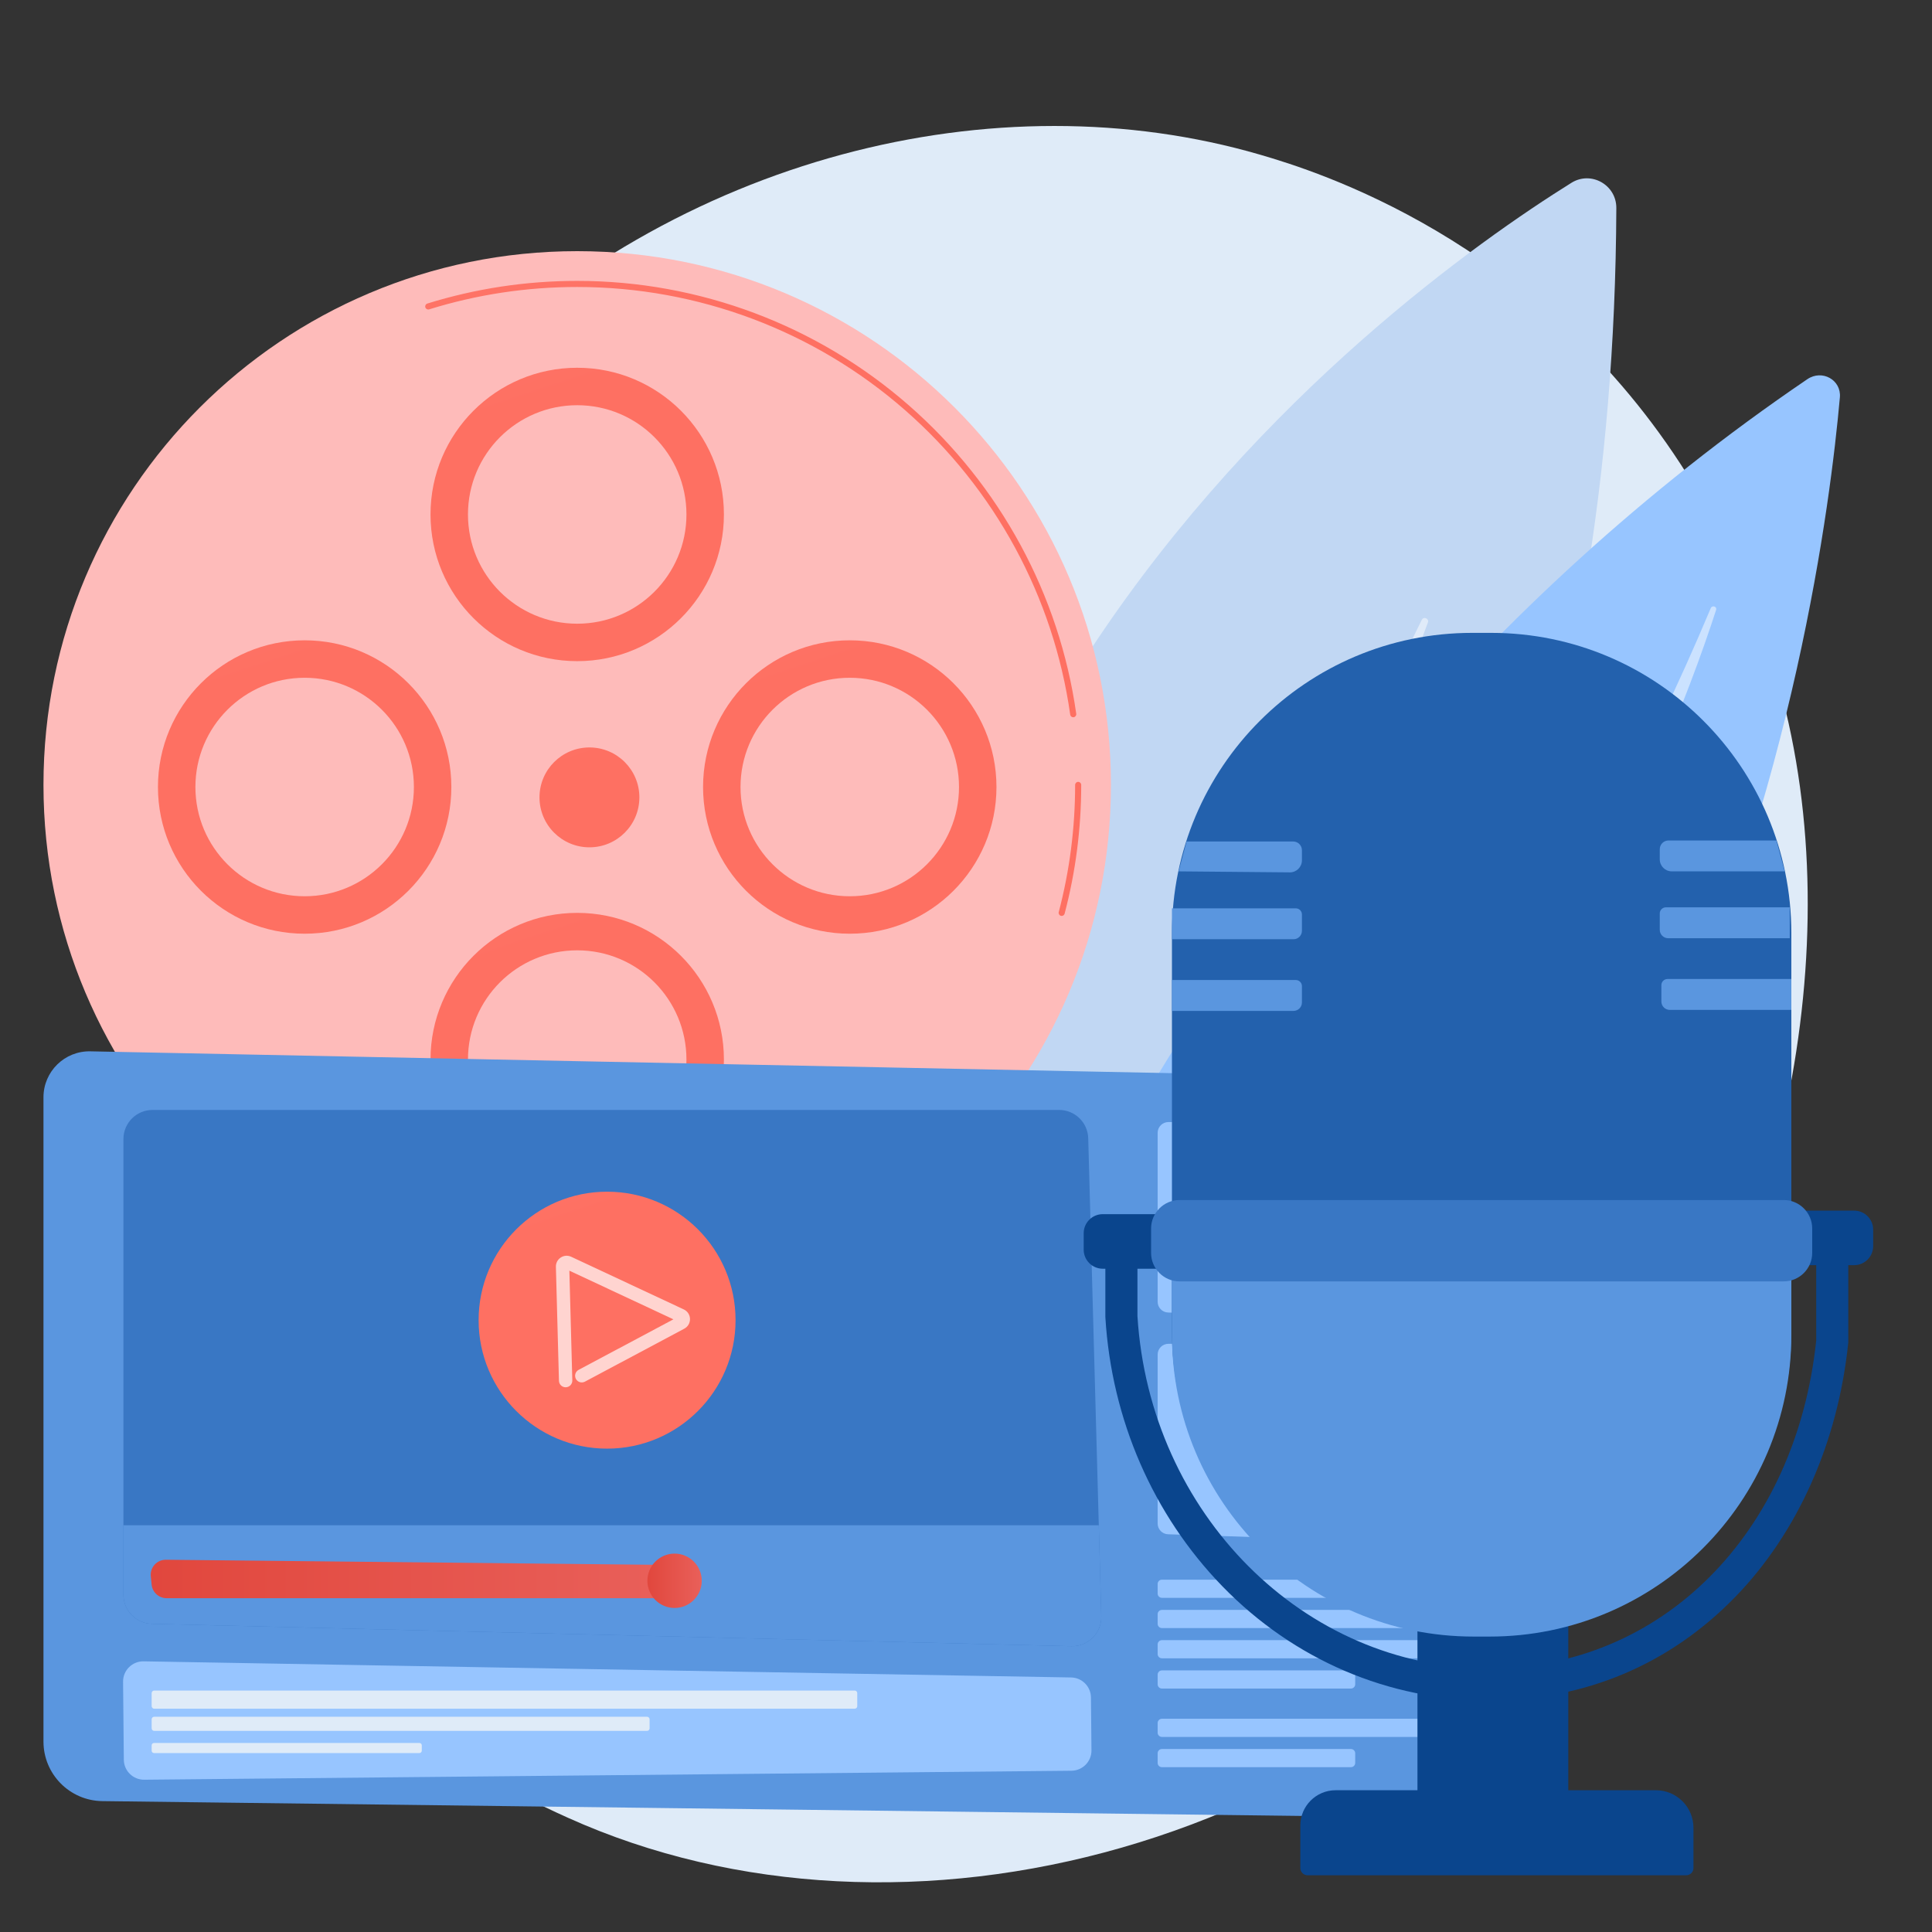 <svg width="400" height="400" viewBox="0 0 400 400" fill="none" xmlns="http://www.w3.org/2000/svg">
<rect x="0" y="0" width="400" height="400" fill="#333333" stroke="none"/>
<path d="M334.46 310.446C281.969 383.64 186.723 407.492 117.623 376.365C106.379 371.3 75.677 356.939 54.442 321.39C13.565 252.956 29.721 142.74 93.738 78.779C140.331 32.226 206.304 16.143 260.875 32.022C272.629 35.443 317.473 49.334 347.901 96.024C352.37 102.882 361.99 118.918 368.399 142.051C383.448 196.373 368.668 262.744 334.46 310.446Z" fill="#DFEBF8"/>
<path d="M192.256 348.164C192.256 348.164 333.77 268.528 334.644 43.059C334.662 38.271 329.41 35.313 325.348 37.848C287.076 61.727 145.065 164.391 192.256 348.164Z" fill="#C1D7F3"/>
<path opacity="0.5" d="M199.53 332.86C212.865 309.033 263.111 217.156 295.631 128.885C295.932 128.067 294.751 127.557 294.365 128.338C275.318 166.874 211.363 296.943 198.284 332.283C197.989 333.082 199.114 333.603 199.53 332.86Z" fill="white"/>
<path d="M380.926 82.268C377.059 125.822 350.658 320.799 186.246 360.743C183.048 361.52 180.271 358.703 181.133 355.547C190.299 321.98 237.919 171.022 374.194 78.506C377.249 76.432 381.246 78.659 380.926 82.268Z" fill="#97C5FF"/>
<path opacity="0.5" d="M354.188 125.924C354.483 125.221 355.531 125.564 355.297 126.288C344.582 159.445 304.893 260.031 196.721 345.483C196.721 345.483 299.695 255.957 354.188 125.924Z" fill="white"/>
<path d="M119.505 273.009C180.534 273.009 230.009 223.534 230.009 162.505C230.009 101.475 180.534 52 119.505 52C58.475 52 9 101.475 9 162.505C9 223.534 58.475 273.009 119.505 273.009Z" fill="url(#paint0_linear_561_5603)"/>
<path d="M219.81 189.632C219.757 189.632 219.703 189.625 219.649 189.611C219.312 189.522 219.111 189.177 219.2 188.841C221.452 180.291 222.594 171.43 222.594 162.505C222.594 162.156 222.876 161.874 223.225 161.874C223.573 161.874 223.855 162.156 223.855 162.505C223.855 171.538 222.7 180.507 220.419 189.162C220.344 189.445 220.089 189.632 219.81 189.632Z" fill="url(#paint1_linear_561_5603)"/>
<path d="M222.287 148.495C222.257 148.5 222.228 148.501 222.198 148.501C221.889 148.501 221.619 148.274 221.575 147.959C218.135 123.601 205.994 101.213 187.388 84.921C168.606 68.474 144.498 59.417 119.504 59.417C109.05 59.417 98.736 60.976 88.849 64.051C88.517 64.155 88.163 63.969 88.059 63.636C87.955 63.304 88.141 62.95 88.474 62.847C98.483 59.734 108.923 58.155 119.504 58.155C144.804 58.155 169.207 67.324 188.219 83.971C207.052 100.463 219.341 123.125 222.824 147.783C222.872 148.128 222.632 148.447 222.287 148.495Z" fill="url(#paint2_linear_561_5603)"/>
<path d="M119.505 136.885C136.28 136.885 149.878 123.287 149.878 106.513C149.878 89.738 136.28 76.14 119.505 76.14C102.731 76.14 89.133 89.738 89.133 106.513C89.133 123.287 102.731 136.885 119.505 136.885Z" fill="url(#paint3_linear_561_5603)"/>
<path d="M119.504 129.131C131.996 129.131 142.122 119.004 142.122 106.513C142.122 94.021 131.996 83.895 119.504 83.895C107.013 83.895 96.887 94.021 96.887 106.513C96.887 119.004 107.013 129.131 119.504 129.131Z" fill="url(#paint4_linear_561_5603)"/>
<path d="M119.505 249.745C136.28 249.745 149.878 236.147 149.878 219.373C149.878 202.598 136.28 189 119.505 189C102.731 189 89.133 202.598 89.133 219.373C89.133 236.147 102.731 249.745 119.505 249.745Z" fill="url(#paint5_linear_561_5603)"/>
<path d="M63.075 193.315C79.849 193.315 93.447 179.717 93.447 162.943C93.447 146.169 79.849 132.57 63.075 132.57C46.3 132.57 32.702 146.169 32.702 162.943C32.702 179.717 46.3 193.315 63.075 193.315Z" fill="url(#paint6_linear_561_5603)"/>
<path d="M119.504 241.99C131.996 241.99 142.122 231.864 142.122 219.373C142.122 206.881 131.996 196.755 119.504 196.755C107.013 196.755 96.887 206.881 96.887 219.373C96.887 231.864 107.013 241.99 119.504 241.99Z" fill="url(#paint7_linear_561_5603)"/>
<path d="M63.075 185.561C75.566 185.561 85.693 175.434 85.693 162.943C85.693 150.452 75.566 140.325 63.075 140.325C50.583 140.325 40.457 150.452 40.457 162.943C40.457 175.434 50.583 185.561 63.075 185.561Z" fill="url(#paint8_linear_561_5603)"/>
<path d="M175.934 193.315C192.708 193.315 206.307 179.717 206.307 162.943C206.307 146.169 192.708 132.57 175.934 132.57C159.16 132.57 145.562 146.169 145.562 162.943C145.562 179.717 159.16 193.315 175.934 193.315Z" fill="url(#paint9_linear_561_5603)"/>
<path d="M175.934 185.561C188.426 185.561 198.552 175.434 198.552 162.943C198.552 150.452 188.426 140.325 175.934 140.325C163.443 140.325 153.316 150.452 153.316 162.943C153.316 175.434 163.443 185.561 175.934 185.561Z" fill="url(#paint10_linear_561_5603)"/>
<path d="M122.036 175.429C127.746 175.429 132.376 170.8 132.376 165.09C132.376 159.379 127.746 154.75 122.036 154.75C116.326 154.75 111.696 159.379 111.696 165.09C111.696 170.8 116.326 175.429 122.036 175.429Z" fill="url(#paint11_linear_561_5603)"/>
<path d="M9 227.181V360.564C9 367.307 14.413 372.801 21.155 372.902L293.356 376.265C300.04 376.365 305.519 370.987 305.544 364.302L306 232.111C306.018 227.33 302.21 223.414 297.431 223.298L18.748 217.667C13.403 217.537 9 221.834 9 227.181Z" fill="#5A96DF"/>
<path d="M221.835 340.828L31.435 336.192C28.164 336.113 25.554 333.438 25.554 330.166V235.831C25.554 232.502 28.253 229.803 31.582 229.803H219.279C222.544 229.803 225.216 232.403 225.305 235.667L228.008 334.636C228.102 338.087 225.285 340.912 221.835 340.828Z" fill="#3977C4"/>
<path d="M125.691 299.925C140.381 299.925 152.29 288.016 152.29 273.326C152.29 258.635 140.381 246.727 125.691 246.727C111.001 246.727 99.092 258.635 99.092 273.326C99.092 288.016 111.001 299.925 125.691 299.925Z" fill="url(#paint12_linear_561_5603)"/>
<path opacity="0.7" d="M117.107 287.222C116.36 287.222 115.745 286.627 115.725 285.875L115.093 262.279C115.072 261.501 115.448 260.782 116.099 260.356C116.749 259.929 117.559 259.871 118.264 260.201L141.572 271.103C142.341 271.462 142.833 272.213 142.856 273.063C142.878 273.911 142.427 274.687 141.677 275.087L121.102 286.056C120.427 286.415 119.59 286.159 119.231 285.486C118.871 284.812 119.126 283.973 119.8 283.614L139.424 273.153L117.882 263.078L118.491 285.801C118.511 286.565 117.909 287.201 117.145 287.221C117.132 287.222 117.12 287.222 117.107 287.222Z" fill="white"/>
<path d="M25.554 315.786V330.166C25.554 333.439 28.164 336.113 31.435 336.193L221.835 340.828C225.285 340.912 228.102 338.087 228.008 334.637L227.493 315.787H25.554V315.786Z" fill="#5A96DF"/>
<path d="M31.22 326.352L31.394 328.087C31.553 329.677 32.892 330.888 34.49 330.888H202.643C204.361 330.888 205.754 329.495 205.754 327.777C205.754 326.071 204.381 324.683 202.675 324.666L34.348 322.93C32.494 322.911 31.035 324.507 31.22 326.352Z" fill="#5A96DF"/>
<path d="M138.833 328.897C138.636 327.281 138.395 325.644 138.163 324L34.348 322.93C32.494 322.911 31.035 324.507 31.22 326.352L31.394 328.087C31.553 329.677 32.891 330.888 34.489 330.888H139.123C139.013 330.191 138.909 329.52 138.833 328.897Z" fill="url(#paint13_linear_561_5603)"/>
<path d="M145.29 327.285C145.29 330.392 142.771 332.911 139.664 332.911C136.557 332.911 134.038 330.392 134.038 327.285C134.038 324.177 136.557 321.659 139.664 321.659C142.771 321.659 145.29 324.177 145.29 327.285Z" fill="url(#paint14_linear_561_5603)"/>
<path d="M212.985 323.177H209.625V330.812H212.985V323.177Z" fill="#5A96DF"/>
<path d="M222.146 321.039H218.786V330.812H222.146V321.039Z" fill="#5A96DF"/>
<path d="M217.564 319.207H214.51V330.812H217.564V319.207Z" fill="#5A96DF"/>
<path d="M25.481 348.184L25.637 364.33C25.66 366.64 27.55 368.494 29.86 368.472L221.835 366.612C224.144 366.589 225.999 364.699 225.976 362.389L225.87 351.443C225.848 349.177 224.026 347.341 221.761 347.301L29.736 343.962C27.382 343.921 25.458 345.83 25.481 348.184Z" fill="#97C5FF"/>
<path d="M176.955 353.769H31.928C31.635 353.769 31.398 353.531 31.398 353.238V350.543C31.398 350.25 31.635 350.012 31.928 350.012H176.955C177.248 350.012 177.485 350.25 177.485 350.543V353.238C177.485 353.531 177.248 353.769 176.955 353.769Z" fill="#DFEBF8"/>
<path d="M133.963 358.36H31.928C31.635 358.36 31.398 358.122 31.398 357.829V355.969C31.398 355.676 31.635 355.438 31.928 355.438H133.963C134.256 355.438 134.494 355.676 134.494 355.969V357.829C134.494 358.122 134.256 358.36 133.963 358.36Z" fill="#DFEBF8"/>
<path d="M86.838 362.951H31.887C31.617 362.951 31.398 362.732 31.398 362.462V361.354C31.398 361.084 31.617 360.865 31.887 360.865H86.838C87.109 360.865 87.328 361.084 87.328 361.354V362.462C87.328 362.732 87.109 362.951 86.838 362.951Z" fill="#DFEBF8"/>
<path d="M294.147 273.461L241.857 271.743C240.644 271.714 239.677 270.722 239.677 269.509V234.542C239.677 233.308 240.677 232.308 241.911 232.308H293.2C294.41 232.308 295.401 233.271 295.434 234.481L296.435 271.166C296.47 272.445 295.426 273.492 294.147 273.461Z" fill="#97C5FF"/>
<path d="M267.736 262.406C273.213 262.406 277.652 257.967 277.652 252.491C277.652 247.014 273.213 242.575 267.736 242.575C262.26 242.575 257.82 247.014 257.82 252.491C257.82 257.967 262.26 262.406 267.736 262.406Z" fill="url(#paint15_linear_561_5603)"/>
<path opacity="0.7" d="M264.536 257.671C264.258 257.671 264.028 257.449 264.021 257.169L263.785 248.373C263.778 248.083 263.918 247.815 264.161 247.656C264.403 247.497 264.705 247.475 264.968 247.598L273.657 251.662C273.943 251.796 274.127 252.076 274.135 252.393C274.143 252.709 273.975 252.998 273.695 253.147L266.025 257.236C265.774 257.37 265.461 257.275 265.327 257.024C265.193 256.772 265.289 256.46 265.54 256.326L272.855 252.426L264.825 248.67L265.052 257.141C265.059 257.426 264.835 257.663 264.55 257.671C264.546 257.671 264.541 257.671 264.536 257.671Z" fill="white"/>
<path d="M294.147 319.374L241.857 317.655C240.644 317.626 239.677 316.634 239.677 315.422V280.455C239.677 279.221 240.677 278.22 241.911 278.22H293.2C294.41 278.22 295.401 279.184 295.434 280.394L296.435 317.079C296.47 318.358 295.426 319.405 294.147 319.374Z" fill="#97C5FF"/>
<path d="M267.736 308.32C273.213 308.32 277.652 303.88 277.652 298.404C277.652 292.927 273.213 288.488 267.736 288.488C262.26 288.488 257.82 292.927 257.82 298.404C257.82 303.88 262.26 308.32 267.736 308.32Z" fill="#5A96DF"/>
<path d="M264.536 303.584C264.258 303.584 264.028 303.362 264.021 303.082L263.785 294.286C263.778 293.996 263.918 293.728 264.161 293.569C264.403 293.41 264.705 293.388 264.968 293.511L273.657 297.575C273.943 297.709 274.127 297.989 274.135 298.306C274.143 298.622 273.975 298.911 273.695 299.06L266.025 303.149C265.774 303.283 265.461 303.188 265.327 302.937C265.193 302.685 265.289 302.373 265.54 302.239L272.855 298.339L264.825 294.583L265.052 303.054C265.059 303.339 264.835 303.576 264.55 303.584C264.546 303.584 264.541 303.584 264.536 303.584Z" fill="white"/>
<path d="M295.562 330.812H240.559C240.072 330.812 239.678 330.418 239.678 329.931V327.937C239.678 327.451 240.072 327.056 240.559 327.056H295.562C296.049 327.056 296.443 327.451 296.443 327.937V329.931C296.443 330.418 296.049 330.812 295.562 330.812Z" fill="#97C5FF"/>
<path d="M295.562 337.073H240.559C240.072 337.073 239.678 336.678 239.678 336.191V334.198C239.678 333.711 240.072 333.316 240.559 333.316H295.562C296.049 333.316 296.443 333.711 296.443 334.198V336.191C296.443 336.678 296.049 337.073 295.562 337.073Z" fill="#97C5FF"/>
<path d="M295.562 343.334H240.559C240.072 343.334 239.678 342.939 239.678 342.452V340.459C239.678 339.972 240.072 339.577 240.559 339.577H295.562C296.049 339.577 296.443 339.972 296.443 340.459V342.452C296.443 342.939 296.049 343.334 295.562 343.334Z" fill="#97C5FF"/>
<path d="M279.701 349.595H240.559C240.072 349.595 239.678 349.2 239.678 348.713V346.72C239.678 346.233 240.072 345.838 240.559 345.838H279.701C280.188 345.838 280.582 346.233 280.582 346.72V348.713C280.582 349.2 280.188 349.595 279.701 349.595Z" fill="#97C5FF"/>
<path d="M295.562 359.612H240.559C240.072 359.612 239.678 359.217 239.678 358.73V356.737C239.678 356.25 240.072 355.855 240.559 355.855H295.562C296.049 355.855 296.443 356.25 296.443 356.737V358.73C296.443 359.217 296.049 359.612 295.562 359.612Z" fill="#97C5FF"/>
<path d="M279.701 365.873H240.559C240.072 365.873 239.678 365.478 239.678 364.991V362.998C239.678 362.511 240.072 362.116 240.559 362.116H279.701C280.188 362.116 280.582 362.511 280.582 362.998V364.991C280.582 365.478 280.188 365.873 279.701 365.873Z" fill="#97C5FF"/>
<path d="M376.028 256.292V277.542C371.82 317.509 344.005 345.406 308.337 345.406C269.991 345.406 238.014 313.376 235.496 272.465V256.292H228.852V272.566L228.858 272.766C230.134 293.898 238.742 313.67 253.099 328.44C267.898 343.666 287.516 352.051 308.337 352.051C328.067 352.051 345.696 344.625 359.318 330.576C372.24 317.248 380.528 298.596 382.655 278.058L382.672 277.887V256.292H376.028Z" fill="#0A458D"/>
<path d="M263.902 262.675H228.314C226.134 262.675 224.367 260.908 224.367 258.728V255.326C224.367 253.146 226.134 251.379 228.314 251.379H263.902V262.675Z" fill="#0A458D"/>
<path d="M348.287 261.94H383.875C386.055 261.94 387.822 260.173 387.822 257.994V254.591C387.822 252.411 386.055 250.645 383.875 250.645H348.287V261.94Z" fill="#0A458D"/>
<path d="M324.699 309.851H293.47V378.289H324.699V309.851Z" fill="#0A458D"/>
<path d="M308.717 337.835H304.801C270.471 337.835 242.64 310.005 242.64 275.673V193.191C242.64 158.86 270.471 131.029 304.801 131.029H308.717C343.048 131.029 370.879 158.86 370.879 193.191V275.673C370.879 310.004 343.048 337.835 308.717 337.835Z" fill="#2361AD"/>
<path d="M267.058 180.615L244.013 180.407L245.67 174.219H267.736C268.738 174.219 269.55 175.031 269.55 176.033V178.123C269.55 179.499 268.435 180.615 267.058 180.615Z" fill="#5A96DF"/>
<path d="M267.809 194.458H242.64V188.062H268.283C268.983 188.062 269.55 188.629 269.55 189.329V192.716C269.55 193.678 268.77 194.458 267.809 194.458Z" fill="#5A96DF"/>
<path d="M267.809 209.297H242.64V202.901H268.283C268.983 202.901 269.55 203.469 269.55 204.169V207.556C269.55 208.518 268.77 209.297 267.809 209.297Z" fill="#5A96DF"/>
<path d="M346.128 180.407H369.506L367.782 174.011H345.451C344.449 174.011 343.637 174.823 343.637 175.825V177.915C343.637 179.291 344.752 180.407 346.128 180.407Z" fill="#5A96DF"/>
<path d="M345.378 194.249H370.547V187.854H344.904C344.204 187.854 343.637 188.421 343.637 189.121V192.508C343.637 193.47 344.416 194.249 345.378 194.249Z" fill="#5A96DF"/>
<path d="M345.71 209.089H370.879V202.693H345.236C344.536 202.693 343.969 203.26 343.969 203.96V207.348C343.969 208.309 344.748 209.089 345.71 209.089Z" fill="#5A96DF"/>
<path d="M349.104 388.256H270.727C269.893 388.256 269.218 387.581 269.218 386.747V377.961C269.218 373.922 272.492 370.648 276.531 370.648H342.836C347.131 370.648 350.613 374.13 350.613 378.425V386.747C350.613 387.58 349.938 388.256 349.104 388.256Z" fill="#0A458D"/>
<path d="M242.64 257.292V276.377C242.64 310.871 270.603 338.835 305.098 338.835H308.42C342.915 338.835 370.879 310.871 370.879 276.377V257.292H242.64Z" fill="#5A96DF"/>
<path d="M369.314 265.296H244.204C240.968 265.296 238.32 262.648 238.32 259.412V254.339C238.32 251.103 240.968 248.455 244.204 248.455H369.314C372.55 248.455 375.198 251.103 375.198 254.339V259.412C375.198 262.648 372.55 265.296 369.314 265.296Z" fill="#3977C4"/>
<defs>
<linearGradient id="paint0_linear_561_5603" x1="292.201" y1="101.679" x2="868.37" y2="-419.139" gradientUnits="userSpaceOnUse">
<stop stop-color="#FEBBBA"/>
<stop offset="1" stop-color="#FF928E"/>
</linearGradient>
<linearGradient id="paint1_linear_561_5603" x1="219.76" y1="121.742" x2="237.972" y2="131.015" gradientUnits="userSpaceOnUse">
<stop stop-color="#FF928E"/>
<stop offset="1" stop-color="#FE7062"/>
</linearGradient>
<linearGradient id="paint2_linear_561_5603" x1="104.795" y1="-72.465" x2="135.778" y2="67.253" gradientUnits="userSpaceOnUse">
<stop stop-color="#FF928E"/>
<stop offset="1" stop-color="#FE7062"/>
</linearGradient>
<linearGradient id="paint3_linear_561_5603" x1="96.688" y1="-11.684" x2="126.08" y2="77.152" gradientUnits="userSpaceOnUse">
<stop stop-color="#FF928E"/>
<stop offset="1" stop-color="#FE7062"/>
</linearGradient>
<linearGradient id="paint4_linear_561_5603" x1="154.851" y1="94.063" x2="272.78" y2="-12.536" gradientUnits="userSpaceOnUse">
<stop stop-color="#FEBBBA"/>
<stop offset="1" stop-color="#FF928E"/>
</linearGradient>
<linearGradient id="paint5_linear_561_5603" x1="96.688" y1="101.176" x2="126.08" y2="190.012" gradientUnits="userSpaceOnUse">
<stop stop-color="#FF928E"/>
<stop offset="1" stop-color="#FE7062"/>
</linearGradient>
<linearGradient id="paint6_linear_561_5603" x1="40.257" y1="44.747" x2="69.649" y2="133.582" gradientUnits="userSpaceOnUse">
<stop stop-color="#FF928E"/>
<stop offset="1" stop-color="#FE7062"/>
</linearGradient>
<linearGradient id="paint7_linear_561_5603" x1="154.851" y1="206.923" x2="272.78" y2="100.324" gradientUnits="userSpaceOnUse">
<stop stop-color="#FEBBBA"/>
<stop offset="1" stop-color="#FF928E"/>
</linearGradient>
<linearGradient id="paint8_linear_561_5603" x1="98.422" y1="150.493" x2="216.351" y2="43.894" gradientUnits="userSpaceOnUse">
<stop stop-color="#FEBBBA"/>
<stop offset="1" stop-color="#FF928E"/>
</linearGradient>
<linearGradient id="paint9_linear_561_5603" x1="153.116" y1="44.747" x2="182.509" y2="133.582" gradientUnits="userSpaceOnUse">
<stop stop-color="#FF928E"/>
<stop offset="1" stop-color="#FE7062"/>
</linearGradient>
<linearGradient id="paint10_linear_561_5603" x1="211.281" y1="150.493" x2="329.21" y2="43.894" gradientUnits="userSpaceOnUse">
<stop stop-color="#FEBBBA"/>
<stop offset="1" stop-color="#FF928E"/>
</linearGradient>
<linearGradient id="paint11_linear_561_5603" x1="114.268" y1="124.852" x2="124.274" y2="155.094" gradientUnits="userSpaceOnUse">
<stop stop-color="#FF928E"/>
<stop offset="1" stop-color="#FE7062"/>
</linearGradient>
<linearGradient id="paint12_linear_561_5603" x1="105.708" y1="169.814" x2="131.449" y2="247.613" gradientUnits="userSpaceOnUse">
<stop stop-color="#FF928E"/>
<stop offset="1" stop-color="#FE7062"/>
</linearGradient>
<linearGradient id="paint13_linear_561_5603" x1="31.204" y1="326.909" x2="139.123" y2="326.909" gradientUnits="userSpaceOnUse">
<stop stop-color="#E1473D"/>
<stop offset="1" stop-color="#E9605A"/>
</linearGradient>
<linearGradient id="paint14_linear_561_5603" x1="134.038" y1="327.285" x2="145.29" y2="327.285" gradientUnits="userSpaceOnUse">
<stop stop-color="#E1473D"/>
<stop offset="1" stop-color="#E9605A"/>
</linearGradient>
<linearGradient id="paint15_linear_561_5603" x1="260.287" y1="213.902" x2="269.883" y2="242.905" gradientUnits="userSpaceOnUse">
<stop stop-color="#FF928E"/>
<stop offset="1" stop-color="#FE7062"/>
</linearGradient>
</defs>
</svg>
